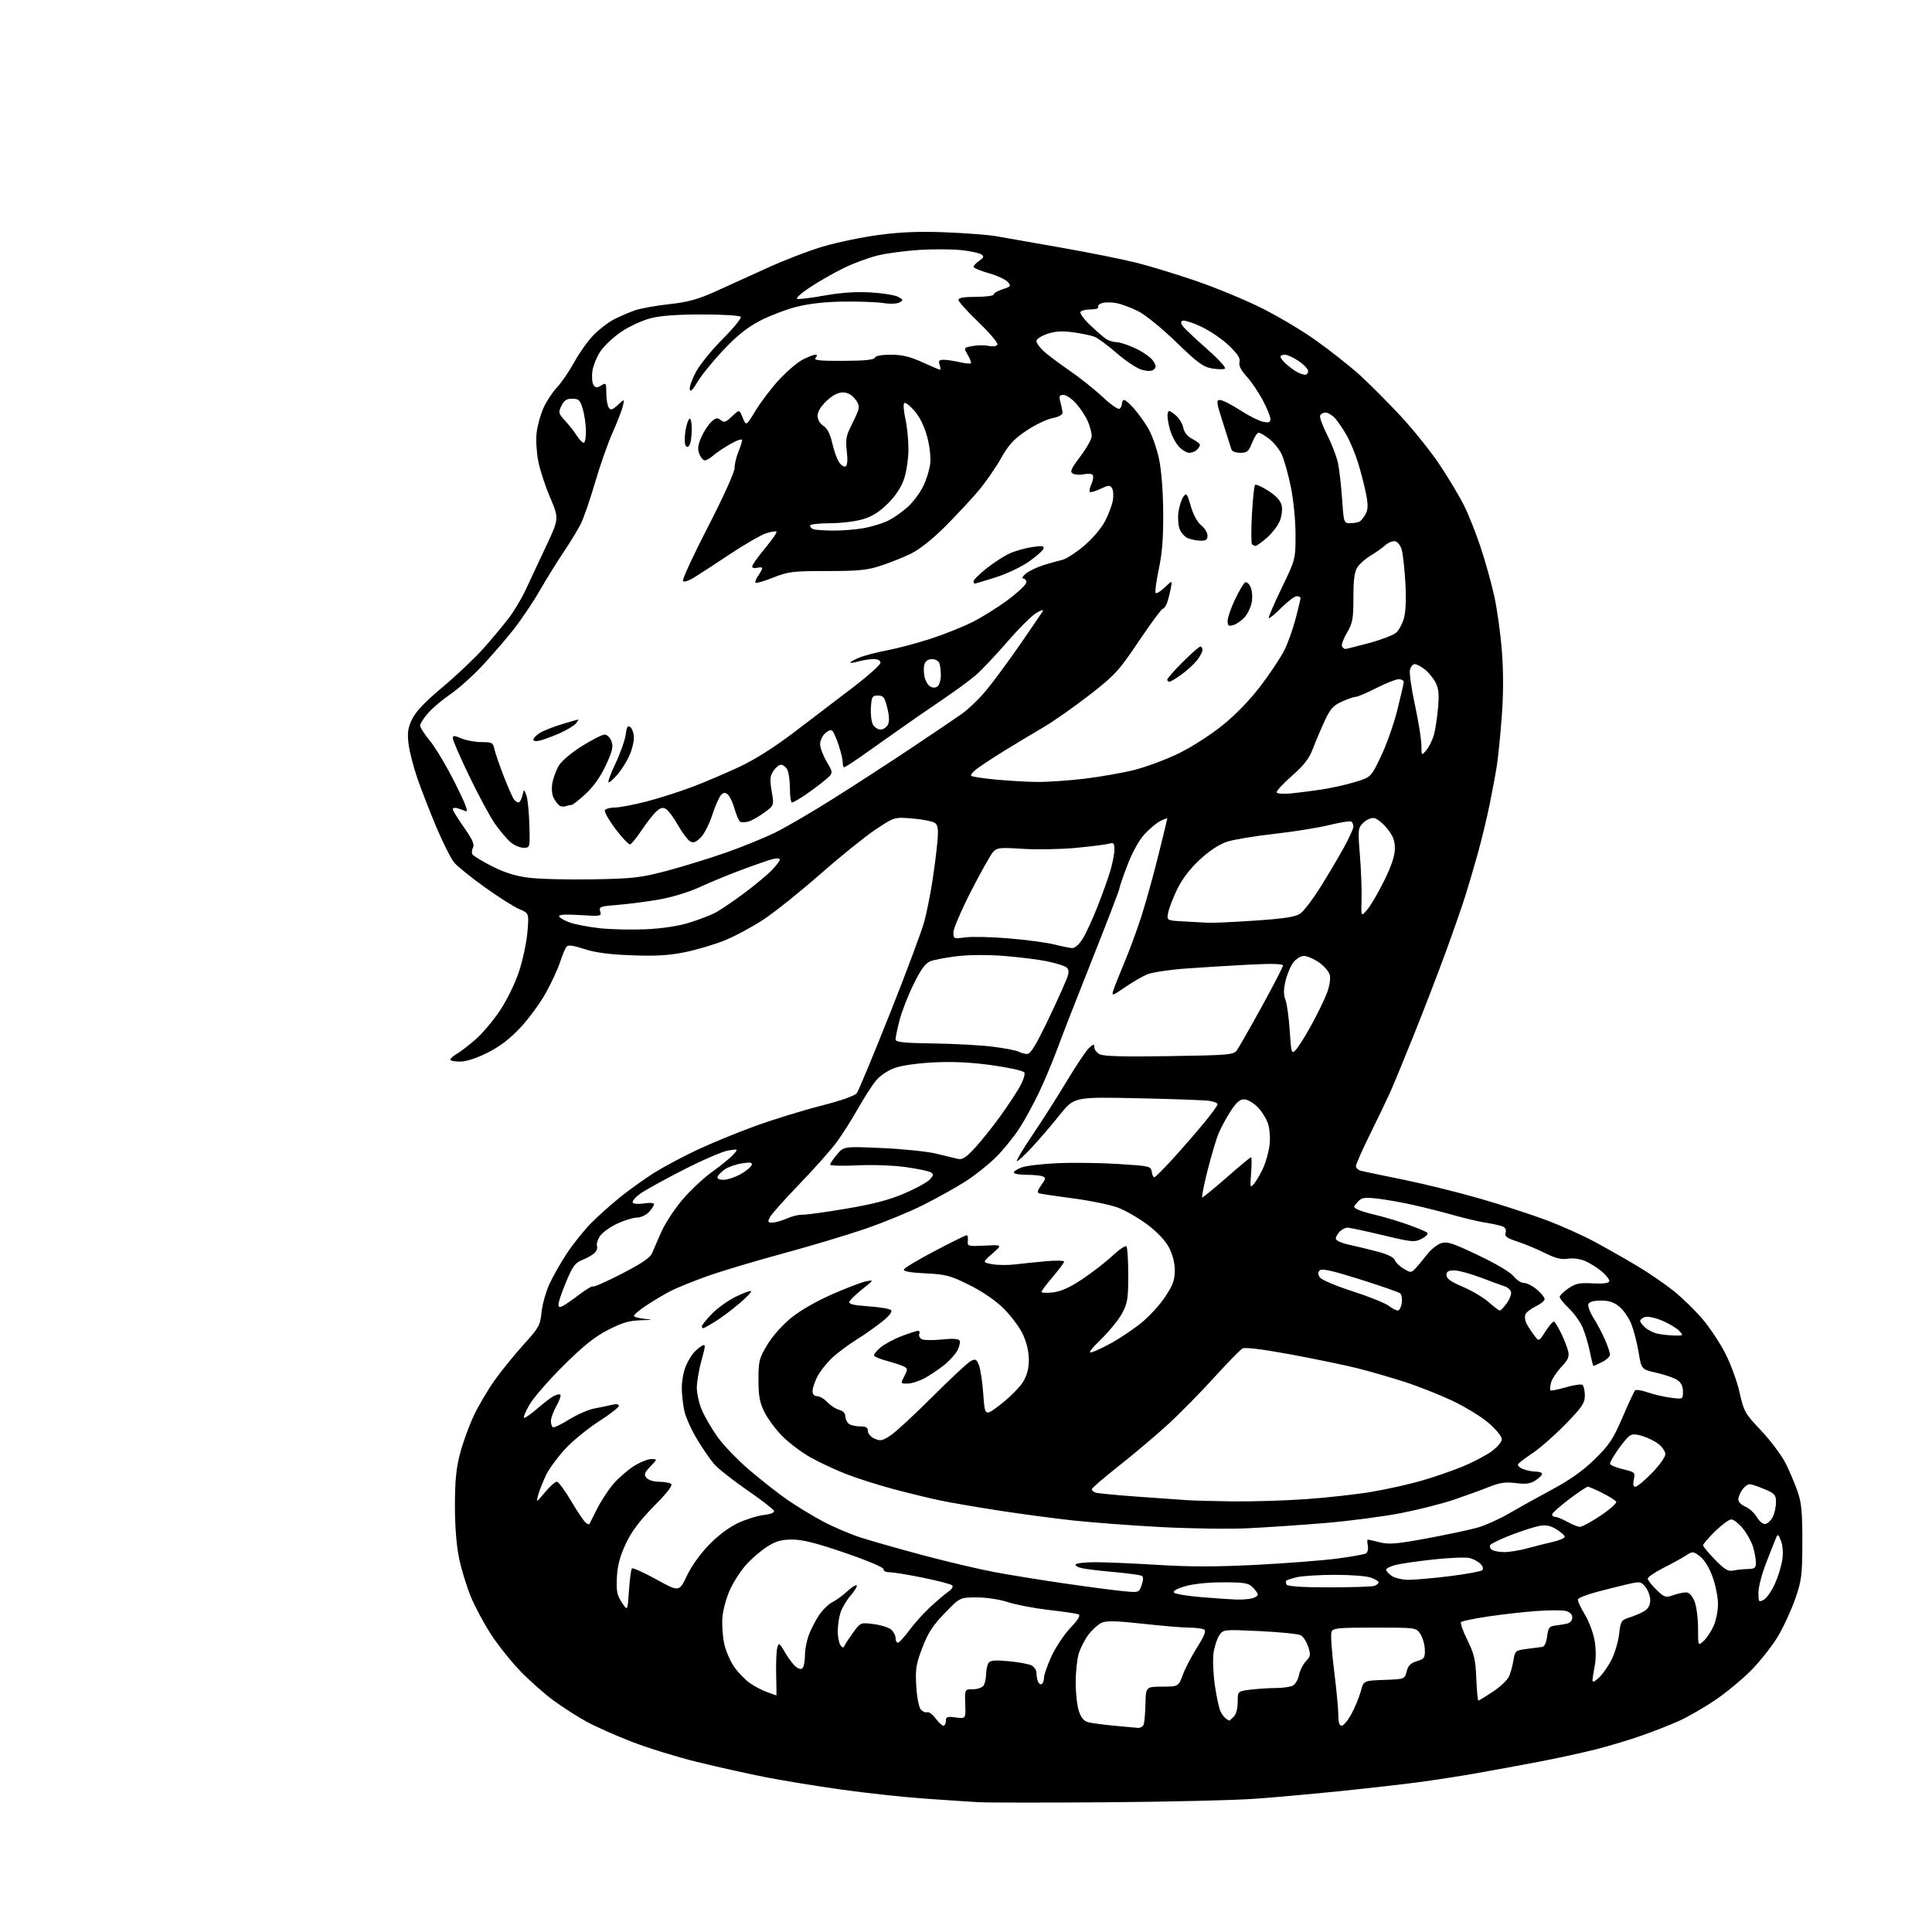 <?xml version="1.0" encoding="UTF-8" standalone="no"?>
<svg 
  version="1.1" 
  xmlns="http://www.w3.org/2000/svg" 
  xmlns:xlink="http://www.w3.org/1999/xlink" 
  xmlns:svg="http://www.w3.org/2000/svg"
  xmlns:rdf="http://www.w3.org/1999/02/22-rdf-syntax-ns#"
  xmlns:cc="http://creativecommons.org/ns#"
  xmlns:dc="http://purl.org/dc/elements/1.1/"
  viewBox="0 0 768 768"
  width="768"
  height="768"
>
<style>svg {background-color: white; }</style>"
<path stroke="none" fill="black" fill-rule="evenodd" d="M440.00,716.43C415.52,716.61 392.57,716.60 389.00,716.40C385.43,716.20 375.75,715.56 367.50,714.97C359.25,714.39 344.40,712.78 334.50,711.39C324.60,710.00 310.88,707.76 304.00,706.40C297.12,705.04 285.05,702.35 277.17,700.42C269.28,698.48 257.58,694.87 251.17,692.39C244.75,689.92 236.57,686.27 233.00,684.30C229.43,682.33 223.57,678.57 220.00,675.95C216.43,673.32 210.52,668.10 206.88,664.33C203.24,660.56 198.01,654.01 195.24,649.78C192.48,645.54 188.86,638.80 187.19,634.79C185.53,630.78 183.42,623.90 182.50,619.50C181.44,614.40 180.84,606.79 180.84,598.50C180.84,588.67 181.34,583.62 182.87,577.80C183.98,573.57 186.43,566.82 188.32,562.80C190.20,558.79 194.00,552.35 196.76,548.50C199.52,544.65 204.69,538.30 208.24,534.39C214.20,527.81 214.74,526.85 215.27,521.64C215.59,518.53 217.01,513.47 218.42,510.39C219.83,507.31 222.99,501.77 225.45,498.07C227.91,494.38 232.21,489.02 235.02,486.17C237.83,483.32 243.13,478.59 246.81,475.66C250.49,472.73 256.48,468.45 260.12,466.16C263.77,463.86 271.42,459.78 277.12,457.10C282.83,454.41 293.27,450.13 300.31,447.58C307.36,445.03 319.03,441.43 326.24,439.59C334.46,437.48 339.83,435.59 340.62,434.51C341.31,433.56 347.27,419.22 353.86,402.64C360.45,386.06 366.59,369.59 367.51,366.03C368.42,362.48 369.78,355.73 370.52,351.03C371.27,346.34 372.18,339.33 372.55,335.46C373.08,329.90 372.91,328.17 371.76,327.21C370.95,326.55 366.97,325.72 362.90,325.38C355.50,324.76 355.50,324.76 347.89,329.86C343.70,332.67 333.80,340.66 325.89,347.62C317.97,354.58 307.85,362.68 303.38,365.62C298.91,368.55 291.94,372.28 287.88,373.90C283.82,375.52 276.73,377.61 272.13,378.54C265.87,379.80 260.58,380.11 251.13,379.75C242.23,379.42 236.66,378.68 232.28,377.25C227.72,375.77 225.82,375.53 225.16,376.36C224.67,376.99 223.52,379.75 222.62,382.50C221.72,385.25 219.17,390.76 216.95,394.75C214.74,398.74 210.21,404.91 206.87,408.48C202.64,413.00 198.69,416.02 193.77,418.48C189.36,420.69 185.29,422.00 182.87,422.00C180.74,422.00 179.00,421.65 179.00,421.22C179.00,420.78 180.25,419.70 181.77,418.80C183.29,417.90 186.65,415.30 189.23,413.03C191.81,410.76 196.10,405.65 198.76,401.67C201.51,397.55 204.75,390.92 206.31,386.22C207.80,381.69 209.31,374.62 209.66,370.50C210.29,363.02 210.29,363.02 206.52,361.44C204.44,360.58 198.28,356.68 192.83,352.78C187.39,348.89 181.87,344.45 180.59,342.92C179.30,341.39 176.13,335.12 173.54,328.99C170.95,322.86 167.53,314.07 165.93,309.46C164.33,304.85 162.74,298.62 162.39,295.62C161.87,291.22 162.15,289.32 163.84,285.83C165.30,282.83 169.02,278.93 175.94,273.14C181.45,268.54 188.80,261.57 192.29,257.64C195.77,253.71 200.30,248.27 202.36,245.54C204.41,242.82 207.37,237.87 208.92,234.54C210.47,231.22 214.11,223.47 216.99,217.32C222.24,206.15 222.24,206.15 218.70,197.82C216.75,193.25 214.60,186.67 213.94,183.22C213.27,179.77 212.99,174.71 213.32,171.97C213.64,169.24 214.85,164.86 216.00,162.25C217.16,159.64 219.58,155.93 221.40,154.00C223.21,152.07 226.32,147.54 228.30,143.92C230.29,140.29 233.71,135.48 235.92,133.21C238.12,130.94 241.80,128.12 244.11,126.94C246.42,125.77 250.11,124.17 252.32,123.39C254.53,122.61 260.64,121.50 265.92,120.92C273.54,120.09 277.34,119.04 284.50,115.82C289.45,113.60 298.77,109.36 305.22,106.41C311.66,103.45 321.53,99.67 327.14,98.01C332.75,96.34 342.77,94.26 349.42,93.38C358.16,92.22 365.51,91.93 376.00,92.35C383.98,92.67 392.98,93.36 396.00,93.90C399.02,94.43 410.67,96.48 421.88,98.45C433.09,100.42 446.59,103.13 451.88,104.47C457.17,105.81 467.57,108.98 475.00,111.52C482.43,114.05 493.90,118.75 500.50,121.96C507.10,125.16 517.23,131.14 523.00,135.25C528.77,139.35 536.65,145.57 540.50,149.06C544.35,152.55 551.70,159.92 556.84,165.45C561.98,170.98 569.01,179.78 572.46,185.00C575.92,190.22 580.17,197.35 581.92,200.83C583.68,204.31 586.64,211.73 588.50,217.33C590.37,222.92 592.84,231.73 593.98,236.89C595.13,242.06 596.50,251.95 597.03,258.87C597.66,267.16 597.64,276.08 596.97,284.98C596.41,292.42 595.51,301.28 594.97,304.67C594.43,308.07 593.11,315.11 592.04,320.33C590.96,325.54 588.91,334.01 587.48,339.15C586.05,344.29 583.82,351.88 582.53,356.00C581.23,360.12 577.71,370.25 574.69,378.50C571.67,386.75 566.04,401.38 562.18,411.00C558.32,420.62 554.05,430.98 552.70,434.00C551.35,437.02 547.71,444.61 544.62,450.85C541.53,457.09 539.00,462.82 539.00,463.58C539.00,464.34 540.01,465.20 541.25,465.48C542.49,465.77 550.20,467.38 558.39,469.05C566.58,470.73 580.17,474.10 588.61,476.55C597.04,478.99 608.76,482.80 614.65,485.01C620.54,487.22 629.21,491.11 633.93,493.65C638.64,496.20 646.24,500.51 650.82,503.25C655.40,505.98 661.89,510.43 665.26,513.13C668.63,515.83 673.78,520.85 676.71,524.27C679.64,527.70 683.80,533.97 685.94,538.21C688.09,542.46 690.62,549.43 691.56,553.71C693.19,561.10 693.63,561.87 700.11,568.72C703.87,572.70 708.24,578.55 709.83,581.72C711.42,584.90 713.57,589.98 714.61,593.00C716.13,597.43 716.49,601.32 716.46,613.00C716.43,626.20 716.18,628.22 713.65,635.50C712.13,639.90 709.06,646.60 706.82,650.38C704.58,654.17 699.77,660.28 696.13,663.96C692.48,667.65 685.95,673.05 681.60,675.96C677.26,678.87 670.96,682.50 667.60,684.02C664.25,685.54 657.51,688.18 652.64,689.90C647.77,691.62 639.45,694.11 634.14,695.45C628.84,696.79 618.65,699.00 611.50,700.37C604.35,701.73 593.33,703.76 587.00,704.88C580.67,706.00 570.33,707.60 564.00,708.44C557.67,709.29 543.73,710.87 533.00,711.97C522.27,713.07 506.98,714.45 499.00,715.03C491.02,715.62 464.48,716.25 440.00,716.43zM452.28,686.86C453.26,686.94 454.31,686.35 454.62,685.55C454.92,684.75 455.25,681.04 455.34,677.30C455.50,670.50 455.50,670.50 461.98,670.47C468.46,670.44 468.46,670.44 470.22,665.69C471.19,663.08 473.76,658.16 475.93,654.75C478.72,650.36 479.53,648.32 478.69,647.79C478.03,647.37 475.41,647.02 472.85,647.02C470.29,647.01 461.98,646.31 454.38,645.47C444.16,644.34 439.91,644.22 438.03,645.02C436.64,645.62 434.26,647.73 432.74,649.72C431.23,651.71 429.45,655.18 428.79,657.42C428.13,659.66 427.59,664.88 427.60,669.00C427.61,673.12 428.18,678.19 428.88,680.25C429.77,682.87 430.91,684.19 432.65,684.63C434.02,684.97 438.59,685.58 442.82,685.99C447.04,686.39 451.30,686.78 452.28,686.86zM375.03,686.00C375.56,686.00 376.00,685.14 376.00,684.10C376.00,682.45 376.55,682.26 379.95,682.72C383.91,683.25 383.91,683.25 383.70,677.38C383.50,671.50 383.50,671.50 386.78,671.50C388.60,671.50 390.48,670.83 391.01,670.00C391.54,669.17 391.98,667.15 392.00,665.50C392.02,663.85 392.43,661.87 392.92,661.10C393.61,660.00 395.37,659.84 401.00,660.36C404.95,660.73 409.05,661.49 410.10,662.05C411.14,662.61 412.00,663.92 412.00,664.95C412.00,665.99 412.27,667.55 412.60,668.41C412.94,669.28 413.61,669.74 414.10,669.44C414.60,669.13 415.00,668.00 415.00,666.92C415.00,665.84 416.31,662.06 417.92,658.53C419.52,654.99 422.91,649.88 425.44,647.16C428.81,643.57 429.67,642.09 428.63,641.69C427.84,641.39 422.54,640.61 416.85,639.97C411.16,639.32 403.91,637.94 400.75,636.90C397.40,635.79 392.19,635.00 388.29,635.00C381.59,635.00 381.59,635.00 375.54,641.25C370.81,646.14 368.88,649.13 366.64,655.00C364.15,661.52 363.84,663.50 364.22,670.19C364.47,674.49 365.25,678.60 365.99,679.49C366.72,680.37 367.87,680.88 368.53,680.63C369.20,680.37 370.71,681.48 371.90,683.08C373.09,684.69 374.50,686.00 375.03,686.00zM533.34,686.00C534.08,686.00 535.84,683.86 537.25,681.25C538.66,678.64 540.32,674.61 540.94,672.29C542.06,668.08 542.06,668.08 550.22,667.79C558.38,667.50 558.38,667.50 559.18,664.40C559.78,662.06 560.78,661.06 563.24,660.34C566.18,659.48 566.49,659.03 566.39,655.73C566.33,653.72 565.53,650.93 564.62,649.54C562.95,647.00 562.95,647.00 546.45,647.00C531.76,647.00 529.86,647.19 529.28,648.72C528.91,649.67 529.38,656.53 530.31,663.97C531.25,671.41 532.01,679.41 532.01,681.75C532.00,684.64 532.43,686.00 533.34,686.00zM488.68,683.98C488.78,683.99 489.56,683.29 490.43,682.43C491.37,681.49 492.00,679.13 492.00,676.57C492.00,672.28 492.00,672.28 497.25,671.65C500.14,671.30 504.67,671.01 507.32,671.01C509.96,671.00 512.94,670.57 513.93,670.04C514.92,669.51 516.03,667.61 516.38,665.83C516.74,664.05 517.97,661.60 519.12,660.37C520.98,658.40 521.08,657.76 520.02,654.57C519.37,652.60 518.04,650.56 517.06,650.03C516.08,649.51 508.75,648.77 500.76,648.39C486.24,647.71 486.24,647.71 484.62,650.17C483.74,651.52 482.73,654.71 482.38,657.24C482.03,659.78 482.29,665.59 482.96,670.16C483.63,674.73 484.65,679.37 485.24,680.48C485.82,681.59 486.79,682.83 487.40,683.23C488.00,683.64 488.58,683.98 488.68,683.98zM587.68,676.00C587.94,676.00 590.52,674.43 593.41,672.51C596.30,670.60 599.19,667.88 599.83,666.48C600.46,665.08 601.27,662.17 601.61,660.01C602.22,656.22 602.40,656.07 606.87,655.48C609.42,655.15 612.17,654.78 613.00,654.68C613.95,654.55 614.68,653.02 615.00,650.49C615.42,647.14 615.90,646.46 618.00,646.22C619.38,646.07 621.51,645.72 622.75,645.45C624.15,645.15 625.00,644.22 625.00,643.00C625.00,641.72 624.09,640.81 622.39,640.38C620.96,640.02 615.67,640.04 610.64,640.41C605.61,640.79 597.01,641.76 591.51,642.58C586.02,643.40 581.20,644.40 580.81,644.79C580.42,645.18 581.54,648.41 583.30,651.96C586.02,657.45 586.55,659.74 586.85,667.21C587.04,672.04 587.42,676.00 587.68,676.00zM308.62,673.96C308.69,673.98 308.65,670.29 308.54,665.75C308.42,661.21 308.62,656.41 308.97,655.07C309.57,652.78 309.76,652.91 312.33,657.31C313.83,659.87 315.90,662.41 316.93,662.96C318.35,663.72 318.94,663.59 319.40,662.40C319.73,661.54 320.00,659.35 320.00,657.54C320.00,655.73 320.64,652.44 321.42,650.22C322.20,648.01 324.02,644.42 325.45,642.25C326.89,640.08 329.29,637.69 330.78,636.95C332.28,636.21 334.96,634.26 336.74,632.62C338.51,630.98 340.23,629.90 340.55,630.21C340.86,630.53 339.82,632.30 338.22,634.14C336.62,635.99 334.80,639.03 334.16,640.90C333.52,642.77 333.01,646.14 333.02,648.40C333.02,650.65 333.51,653.17 334.09,654.00C334.84,655.06 335.29,655.15 335.64,654.31C335.90,653.66 337.46,651.29 339.09,649.03C342.06,644.94 342.06,644.94 347.28,645.60C350.15,645.96 353.29,646.95 354.25,647.78C355.21,648.62 356.00,650.14 356.00,651.15C356.00,652.17 356.41,653.00 356.91,653.00C357.42,653.00 359.42,650.83 361.37,648.18C363.31,645.53 367.06,641.35 369.70,638.90C372.34,636.44 375.61,633.66 376.96,632.72C378.45,631.69 379.04,630.69 378.46,630.17C377.93,629.71 372.73,628.35 366.90,627.16C361.07,625.97 355.11,625.00 353.65,625.00C352.14,625.00 351.11,624.49 351.25,623.82C351.40,623.13 345.18,620.48 336.00,617.32C324.55,613.39 319.05,612.00 314.95,612.00C310.56,612.00 308.46,612.60 304.95,614.83C302.50,616.39 298.76,619.60 296.64,621.96C294.51,624.33 291.61,628.79 290.20,631.88C288.78,634.97 287.42,639.91 287.18,642.87C286.93,645.82 287.27,650.62 287.92,653.54C288.58,656.46 290.40,660.63 291.97,662.79C293.54,664.96 296.27,667.77 298.05,669.03C299.82,670.30 302.90,671.91 304.89,672.62C306.87,673.33 308.55,673.93 308.62,673.96zM635.60,666.92C637.03,665.59 639.27,662.39 640.58,659.82C641.89,657.24 643.26,652.64 643.62,649.60C644.24,644.32 644.43,644.01 647.88,642.92C649.87,642.29 652.51,641.14 653.75,640.37C655.23,639.44 656.00,637.98 656.00,636.09C656.00,634.51 655.15,632.17 654.11,630.88C652.29,628.64 651.99,628.59 646.86,629.78C643.91,630.46 638.37,631.85 634.54,632.88C630.72,633.90 627.44,635.19 627.25,635.74C627.07,636.29 628.26,638.94 629.90,641.62C631.54,644.30 633.32,648.98 633.86,652.00C634.44,655.30 634.48,659.30 633.96,662.00C633.48,664.48 633.07,667.14 633.04,667.92C633.01,668.88 633.85,668.56 635.60,666.92zM677.14,652.40C678.32,651.36 680.11,648.70 681.12,646.50C682.15,644.25 682.94,640.31 682.92,637.50C682.90,634.75 681.90,629.84 680.69,626.59C679.36,623.00 677.41,619.88 675.72,618.63C673.05,616.64 672.85,616.63 670.22,618.32C668.73,619.29 664.69,621.51 661.25,623.25C657.81,625.00 655.00,626.92 655.00,627.52C655.00,628.12 656.54,630.10 658.43,631.93C661.60,635.01 662.08,635.17 665.07,634.12C666.85,633.51 669.15,633.00 670.20,633.00C671.43,633.00 672.62,634.23 673.55,636.47C674.36,638.40 675.00,643.11 675.00,647.12C675.00,654.31 675.00,654.31 677.14,652.40zM250.02,632.30C250.32,627.79 250.85,623.81 251.20,623.47C251.55,623.12 255.91,625.09 260.90,627.84C269.97,632.84 269.97,632.84 273.06,626.37C274.91,622.50 278.50,617.49 281.99,613.93C285.61,610.23 289.99,606.98 293.55,605.35C296.71,603.90 301.26,602.50 303.68,602.23C306.29,601.93 307.93,601.28 307.72,600.62C307.52,600.00 302.67,596.26 296.93,592.30C291.19,588.35 285.25,583.62 283.72,581.80C282.18,579.99 279.17,575.58 277.02,572.00C274.86,568.42 272.64,563.48 272.07,561.00C271.51,558.52 271.04,554.35 271.02,551.72C271.01,549.09 271.69,545.28 272.54,543.25C273.38,541.23 274.84,538.73 275.78,537.69C276.71,536.66 278.20,535.43 279.09,534.95C280.54,534.18 280.51,534.80 278.85,540.77C277.83,544.45 277.00,549.34 277.00,551.65C277.00,553.95 277.90,557.94 279.01,560.52C280.11,563.10 282.88,567.86 285.15,571.10C287.42,574.34 293.16,580.31 297.90,584.36C302.64,588.41 309.44,593.74 313.01,596.21C316.58,598.67 322.88,602.50 327.00,604.72C331.12,606.94 338.10,609.91 342.50,611.31C346.90,612.71 358.15,615.89 367.50,618.39C376.85,620.88 389.45,623.84 395.50,624.97C401.55,626.10 413.93,628.10 423.00,629.42C432.07,630.74 442.48,632.11 446.13,632.47C452.76,633.13 452.76,633.13 453.82,630.09C454.52,628.08 454.54,626.83 453.88,626.43C453.33,626.09 448.52,625.42 443.19,624.95C437.86,624.48 432.04,623.79 430.27,623.42C428.49,623.06 427.28,622.36 427.58,621.88C427.87,621.40 431.45,621.00 435.53,621.00C439.60,621.00 450.84,621.49 460.50,622.08C473.33,622.88 483.92,622.86 499.71,622.03C511.61,621.41 525.96,620.30 531.60,619.55C537.24,618.81 542.38,617.88 543.02,617.49C543.66,617.09 543.98,615.69 543.73,614.38C543.48,613.07 543.47,612.00 543.70,612.00C543.93,612.00 546.07,612.49 548.46,613.09C552.11,614.01 555.14,613.76 567.16,611.54C575.05,610.07 584.04,608.17 587.15,607.31C590.25,606.45 595.97,603.89 599.85,601.62C603.74,599.36 611.50,595.04 617.10,592.04C624.16,588.25 629.32,584.58 633.96,580.04C639.70,574.42 641.25,572.09 644.94,563.50C647.31,558.00 649.56,553.15 649.94,552.73C650.33,552.31 652.54,552.63 654.86,553.45C657.19,554.27 661.32,555.24 664.05,555.60C669.00,556.26 669.00,556.26 669.00,553.15C669.00,551.02 668.28,549.58 666.71,548.55C665.46,547.72 661.74,546.44 658.46,545.70C652.50,544.35 652.50,544.35 651.40,537.71C650.79,534.05 649.52,529.04 648.58,526.56C647.63,524.08 645.50,520.92 643.85,519.53C641.62,517.65 639.70,517.00 636.39,517.00C633.49,517.00 631.75,517.49 631.40,518.41C631.10,519.18 632.05,521.71 633.51,524.02C634.97,526.33 637.03,530.24 638.08,532.70C639.14,535.15 640.00,537.77 640.00,538.51C640.00,539.25 638.58,540.56 636.85,541.43C635.11,542.29 633.57,543.00 633.42,543.00C633.27,543.00 632.62,540.41 631.98,537.25C631.33,534.09 630.01,529.70 629.03,527.50C628.05,525.30 625.62,521.95 623.63,520.05C621.63,518.16 620.00,516.13 620.01,515.55C620.01,514.97 621.56,513.44 623.46,512.16C626.35,510.18 627.89,509.87 633.12,510.16C637.12,510.38 639.47,510.10 639.71,509.37C639.91,508.75 638.60,507.00 636.79,505.47C634.98,503.95 631.95,502.05 630.05,501.25C628.05,500.41 625.16,500.04 623.18,500.36C620.65,500.77 618.31,500.18 614.13,498.10C611.04,496.55 606.12,494.50 603.21,493.55C598.94,492.15 598.03,491.47 598.49,490.03C598.86,488.87 598.42,487.98 597.28,487.52C596.30,487.13 593.25,486.45 590.50,486.02C587.75,485.58 582.12,484.26 578.00,483.09C573.88,481.91 566.67,480.09 562.00,479.04C557.33,477.98 550.80,476.83 547.50,476.46C542.25,475.88 541.26,476.05 539.66,477.82C537.89,479.78 537.89,479.87 539.67,480.79C540.68,481.31 543.98,482.31 547.00,483.00C550.02,483.70 555.65,485.38 559.50,486.74C563.35,488.10 566.89,489.58 567.36,490.02C567.84,490.47 566.86,491.54 565.18,492.41C562.32,493.89 561.39,493.80 549.62,490.99C542.74,489.35 536.44,488.00 535.63,488.00C534.81,488.00 533.44,488.71 532.57,489.57C531.71,490.44 531.00,491.71 531.00,492.41C531.00,493.15 533.42,494.20 536.75,494.91C539.91,495.59 545.07,496.85 548.22,497.70C551.69,498.64 554.15,499.90 554.47,500.91C554.76,501.82 556.33,503.36 557.96,504.32C560.81,506.00 561.00,506.00 562.71,504.18C563.70,503.13 565.72,500.69 567.20,498.76C568.69,496.82 571.18,494.79 572.73,494.24C575.19,493.39 577.15,494.01 587.58,498.96C594.63,502.31 600.46,505.77 601.69,507.33C602.84,508.80 604.70,510.00 605.82,510.00C606.93,510.00 609.23,511.17 610.92,512.59C612.62,514.01 614.00,515.73 614.00,516.40C614.00,517.08 612.41,518.39 610.47,519.31C608.53,520.24 606.67,521.70 606.34,522.57C606.01,523.43 606.26,525.12 606.91,526.32C607.56,527.52 608.92,529.59 609.93,530.92C611.76,533.34 611.76,533.34 614.42,529.13C615.88,526.82 617.41,525.13 617.82,525.39C618.23,525.65 619.52,527.80 620.67,530.18C621.82,532.55 623.04,535.71 623.38,537.18C623.88,539.32 623.32,540.58 620.60,543.46C618.73,545.45 616.91,548.23 616.55,549.65C616.19,551.07 616.10,552.43 616.34,552.68C616.59,552.92 619.30,552.39 622.38,551.49C625.46,550.60 628.43,550.15 628.99,550.49C629.54,550.84 630.00,552.72 630.00,554.67C630.00,557.76 628.97,559.29 622.28,566.17C618.03,570.53 612.20,575.66 609.32,577.57C606.44,579.49 603.82,581.49 603.48,582.03C603.15,582.56 604.06,583.45 605.50,584.00C606.95,584.55 609.23,585.00 610.57,585.00C611.90,585.00 613.00,585.40 613.00,585.88C613.00,586.37 611.82,587.54 610.38,588.49C608.35,589.82 606.60,590.06 602.55,589.55C598.44,589.04 596.18,589.36 591.92,591.07C588.94,592.26 582.70,594.53 578.06,596.12C573.42,597.70 563.89,600.12 556.89,601.49C549.88,602.85 536.36,604.62 526.83,605.42C517.30,606.21 503.43,607.16 496.00,607.51C488.57,607.86 473.05,607.65 461.50,607.03C449.95,606.42 434.20,605.23 426.50,604.40C418.80,603.56 405.39,601.77 396.70,600.42C388.01,599.06 377.66,597.28 373.70,596.45C369.74,595.62 361.43,593.60 355.23,591.96C349.03,590.31 340.48,587.59 336.23,585.91C331.98,584.23 325.69,581.29 322.25,579.38C318.81,577.46 313.80,573.71 311.13,571.03C308.45,568.35 305.19,563.99 303.88,561.33C301.97,557.46 301.50,554.91 301.50,548.46C301.50,541.05 301.77,539.96 305.00,534.58C307.03,531.19 311.01,526.70 314.47,523.88C318.05,520.97 324.64,517.18 330.87,514.46C336.60,511.95 342.68,509.63 344.39,509.31C347.43,508.75 347.40,508.81 342.83,512.44C340.26,514.48 337.94,516.72 337.66,517.43C337.29,518.40 339.21,518.87 345.20,519.28C349.61,519.58 353.66,520.26 354.19,520.79C354.80,521.40 353.58,523.01 350.82,525.25C348.45,527.18 343.80,530.45 340.50,532.51C337.20,534.57 332.77,537.89 330.67,539.88C328.56,541.87 325.97,545.17 324.92,547.21C323.86,549.25 323.00,551.84 323.00,552.96C323.00,554.27 323.65,555.00 324.83,555.00C325.83,555.00 327.67,556.09 328.92,557.42C330.17,558.74 332.27,560.10 333.59,560.43C335.01,560.79 336.00,561.77 336.00,562.82C336.00,563.80 336.54,565.14 337.20,565.80C337.86,566.46 339.89,567.00 341.70,567.00C344.24,567.00 345.00,567.43 345.00,568.84C345.00,569.86 346.18,571.22 347.64,571.88C349.93,572.93 350.76,572.76 354.01,570.61C356.07,569.25 363.57,562.32 370.68,555.21C377.79,548.10 384.60,541.75 385.81,541.10C387.78,540.05 388.14,540.22 389.14,542.71C389.75,544.24 390.54,549.46 390.88,554.31C391.50,563.12 391.50,563.12 397.93,558.14C401.46,555.40 405.40,551.44 406.67,549.33C408.28,546.67 408.99,543.97 408.99,540.50C408.98,537.35 408.11,533.62 406.62,530.44C405.32,527.65 401.88,523.02 398.96,520.15C395.63,516.88 390.52,513.37 385.26,510.77C377.72,507.03 375.97,506.57 367.89,506.18C361.96,505.90 359.04,505.38 359.28,504.65C359.49,504.04 365.02,500.73 371.58,497.29C378.13,493.85 383.83,491.03 384.24,491.02C384.64,491.01 384.87,492.01 384.74,493.25C384.51,495.42 384.75,495.49 391.50,495.15C398.50,494.79 398.50,494.79 394.50,498.30C390.50,501.80 390.50,501.80 394.31,502.52C396.40,502.92 400.45,502.97 403.31,502.64C406.16,502.30 411.76,501.73 415.75,501.37C419.74,501.01 423.00,501.07 423.00,501.50C423.00,501.93 420.97,504.65 418.50,507.55C416.02,510.45 414.00,513.14 414.00,513.54C414.00,513.94 416.04,514.03 418.54,513.75C421.74,513.39 425.21,511.83 430.22,508.49C434.14,505.88 439.53,501.71 442.19,499.22C444.85,496.73 447.36,495.03 447.77,495.43C448.17,495.84 448.50,500.97 448.50,506.83C448.50,516.17 448.20,518.06 446.10,522.00C444.79,524.47 441.01,529.13 437.71,532.36C433.31,536.67 432.36,538.03 434.11,537.51C435.42,537.12 438.98,535.43 442.00,533.76C445.02,532.09 450.10,528.68 453.28,526.19C456.46,523.69 460.85,518.98 463.03,515.71C466.26,510.88 467.00,508.89 467.00,505.04C467.00,502.04 466.16,498.71 464.69,495.91C463.23,493.13 460.04,489.75 456.08,486.78C452.62,484.19 447.36,481.16 444.38,480.04C441.41,478.93 433.46,477.29 426.74,476.40C420.01,475.52 413.91,474.61 413.18,474.40C412.18,474.10 412.37,473.29 413.92,471.11C415.73,468.57 415.79,468.13 414.41,467.60C413.55,467.27 410.62,467.00 407.92,467.00C405.21,467.00 403.00,466.59 403.00,466.10C403.00,465.60 404.46,464.67 406.25,464.03C408.04,463.39 414.45,462.65 420.50,462.38C426.55,462.11 437.35,462.25 444.50,462.70C456.94,463.47 457.51,463.60 457.82,465.75C458.00,466.99 458.45,468.00 458.84,468.00C459.23,468.00 462.68,464.54 466.52,460.31C470.36,456.08 475.86,449.74 478.75,446.22C481.64,442.71 484.00,439.44 484.00,438.96C484.00,438.48 482.54,437.87 480.75,437.60C478.96,437.33 466.13,436.86 452.24,436.57C426.98,436.03 426.98,436.03 421.24,443.22C418.08,447.17 413.07,453.02 410.09,456.21C407.12,459.40 404.47,461.80 404.21,461.54C403.94,461.28 406.86,456.44 410.68,450.78C414.51,445.13 420.61,435.53 424.25,429.46C427.89,423.39 431.80,417.59 432.93,416.56C434.74,414.93 435.00,414.90 435.00,416.31C435.00,417.20 435.97,418.45 437.15,419.08C438.68,419.90 446.76,420.12 464.80,419.83C488.73,419.45 490.37,419.31 491.70,417.46C492.48,416.38 496.92,408.60 501.56,400.17C506.20,391.73 510.00,384.37 510.00,383.80C510.00,383.12 505.59,383.00 496.75,383.45C489.46,383.83 478.10,384.52 471.50,385.00C464.90,385.47 457.92,386.53 455.99,387.34C454.05,388.16 450.07,390.48 447.14,392.50C442.19,395.90 441.86,396.00 442.52,393.83C442.91,392.55 444.93,387.45 447.01,382.50C449.09,377.55 452.16,369.18 453.84,363.90C455.52,358.61 458.50,347.89 460.45,340.06C462.40,332.24 464.00,325.64 464.00,325.39C464.00,325.15 462.73,325.61 461.17,326.41C459.62,327.21 456.76,329.63 454.82,331.77C452.76,334.06 449.99,339.09 448.15,343.92C446.42,348.46 445.00,352.61 445.00,353.14C445.00,353.68 440.22,366.13 434.39,380.81C428.55,395.49 422.28,411.55 420.47,416.50C418.65,421.45 415.36,429.32 413.15,434.00C410.94,438.68 407.37,445.22 405.21,448.55C403.06,451.88 398.91,456.99 396.00,459.91C393.08,462.82 387.62,467.18 383.87,469.58C380.11,471.99 372.54,476.22 367.04,478.98C361.55,481.74 351.13,486.02 343.89,488.50C336.65,490.98 321.67,495.46 310.61,498.46C299.55,501.45 286.11,505.50 280.73,507.44C275.36,509.38 269.06,511.94 266.73,513.12C264.41,514.30 260.14,516.82 257.25,518.73C254.36,520.63 252.00,522.57 252.00,523.04C252.00,523.50 253.91,524.06 256.25,524.27C259.86,524.59 259.62,524.68 254.65,524.83C250.07,524.96 247.23,525.81 241.65,528.69C236.32,531.45 231.81,535.07 223.90,542.94C218.07,548.75 212.05,555.66 210.53,558.30C209.00,560.93 207.98,563.32 208.26,563.59C208.54,563.87 210.87,562.28 213.44,560.06C216.00,557.83 219.02,555.52 220.14,554.93C221.26,554.33 222.44,554.10 222.76,554.43C223.09,554.76 222.38,556.77 221.18,558.90C219.98,561.03 219.00,563.70 219.00,564.83C219.00,565.96 219.34,567.09 219.76,567.35C220.18,567.61 223.12,566.22 226.28,564.25C229.45,562.29 233.94,560.32 236.27,559.89C238.60,559.46 241.74,558.81 243.25,558.44C244.97,558.02 246.00,558.17 246.00,558.85C246.00,559.44 242.42,562.23 238.05,565.03C233.67,567.84 227.65,572.77 224.67,575.98C221.70,579.20 218.28,583.85 217.09,586.32C215.89,588.79 214.49,592.31 213.98,594.15C213.04,597.50 213.04,597.50 216.60,593.25C218.56,590.91 220.69,589.00 221.34,589.00C221.98,589.00 224.51,592.40 226.96,596.55C229.41,600.70 232.01,604.59 232.73,605.19C233.46,605.79 234.15,606.11 234.27,605.89C234.40,605.68 235.77,602.96 237.32,599.84C238.88,596.73 241.78,592.28 243.78,589.94C245.79,587.60 249.44,584.41 251.91,582.84C254.37,581.28 257.51,580.00 258.88,580.00C261.37,580.00 261.37,580.00 258.53,582.96C256.16,585.44 255.90,586.18 256.97,587.46C257.68,588.32 259.85,589.01 261.87,589.02C263.87,589.02 266.05,589.38 266.73,589.81C267.58,590.35 265.48,593.12 259.95,598.74C254.18,604.61 251.05,608.79 248.75,613.69C246.43,618.65 245.47,622.27 245.22,627.00C244.95,632.44 245.27,634.07 247.18,637.00C249.47,640.50 249.47,640.50 250.02,632.30zM701.09,635.95C702.25,635.33 704.24,632.50 705.52,629.66C706.81,626.82 708.15,622.48 708.50,620.00C708.89,617.32 708.67,614.28 707.96,612.50C706.88,609.74 706.72,609.66 705.94,611.50C705.47,612.60 703.72,617.02 702.05,621.33C700.37,625.63 699.00,630.93 699.00,633.11C699.00,636.82 699.13,637.00 701.09,635.95zM491.50,635.85C493.70,635.92 496.51,635.70 497.75,635.37C498.99,635.04 500.00,634.37 500.00,633.88C500.00,633.40 499.10,632.10 498.00,631.00C496.27,629.27 494.67,629.00 486.18,629.00C480.16,629.00 474.31,629.61 471.06,630.58C467.63,631.59 466.10,632.50 466.72,633.12C467.25,633.65 472.15,634.46 477.59,634.90C483.04,635.35 489.30,635.78 491.50,635.85zM528.48,631.00C537.47,631.00 545.55,630.73 546.42,630.39C547.29,630.06 548.00,629.43 548.00,628.99C548.00,628.55 546.58,627.70 544.85,627.10C543.12,626.49 536.71,626.01 530.60,626.02C524.50,626.04 517.78,626.45 515.67,626.94C513.56,627.43 511.61,628.06 511.32,628.35C511.03,628.63 511.10,629.35 511.46,629.93C511.88,630.62 517.97,631.00 528.48,631.00zM560.01,628.00C562.52,628.00 569.92,627.34 576.46,626.53C583.00,625.71 588.75,624.65 589.24,624.16C589.76,623.64 589.45,622.59 588.49,621.64C587.60,620.74 585.66,619.70 584.19,619.33C582.72,618.96 576.34,619.22 570.01,619.89C563.68,620.57 556.81,621.56 554.75,622.10C552.69,622.64 551.00,623.48 551.00,623.98C551.00,624.48 552.00,625.59 553.22,626.44C554.45,627.30 557.50,628.00 560.01,628.00zM689.00,624.32C690.38,624.02 692.96,623.75 694.75,623.71C697.52,623.66 698.00,623.29 698.00,621.19C698.00,619.84 697.49,617.02 696.86,614.92C696.23,612.83 694.40,609.51 692.79,607.56C691.17,605.60 689.12,604.00 688.21,604.00C687.31,604.00 684.42,606.12 681.78,608.71C679.15,611.30 677.00,613.81 677.00,614.28C677.00,614.76 679.14,617.33 681.75,620.00C685.60,623.94 686.97,624.76 689.00,624.32zM598.03,616.98C599.97,616.99 604.02,616.33 607.03,615.51C610.04,614.69 614.64,613.53 617.25,612.93C619.86,612.33 622.00,611.41 622.00,610.90C622.00,610.39 620.54,609.06 618.75,607.95C616.36,606.47 614.57,606.10 612.00,606.56C610.08,606.90 605.02,608.52 600.77,610.15C596.52,611.79 592.75,613.60 592.39,614.18C592.03,614.75 592.36,615.62 593.12,616.10C593.88,616.58 596.09,616.98 598.03,616.98zM628.01,606.94C628.84,606.97 632.57,604.96 636.29,602.46C640.02,599.96 642.79,597.47 642.46,596.94C642.13,596.40 639.66,594.85 636.96,593.48C634.27,592.12 631.67,591.00 631.18,591.00C630.70,591.00 627.31,593.27 623.65,596.03C619.99,598.80 617.00,601.50 617.00,602.03C617.00,602.57 617.57,603.00 618.27,603.00C618.96,603.00 621.10,603.87 623.02,604.94C624.93,606.01 627.18,606.91 628.01,606.94zM701.81,605.80C702.71,605.62 704.02,604.36 704.71,602.99C705.40,601.62 705.98,599.02 705.99,597.21C706.00,594.26 705.54,593.73 701.42,591.96C698.90,590.88 696.22,590.00 695.47,590.00C694.73,590.00 693.41,591.00 692.56,592.22C691.70,593.44 691.00,595.19 691.00,596.10C691.00,597.01 692.26,598.28 693.81,598.92C695.35,599.56 697.42,601.44 698.40,603.10C699.45,604.88 700.85,605.98 701.81,605.80zM490.17,596.83C497.69,596.92 510.74,596.52 519.17,595.93C527.60,595.34 539.45,594.02 545.50,592.98C551.55,591.95 560.52,589.93 565.44,588.50C570.36,587.07 577.65,584.54 581.64,582.88C585.64,581.21 590.72,578.53 592.95,576.92C595.25,575.25 597.00,573.16 597.00,572.07C597.00,570.99 594.66,568.16 591.64,565.57C588.69,563.05 582.05,559.02 576.89,556.61C571.72,554.21 563.23,550.87 558.00,549.20C552.77,547.53 544.68,545.19 540.00,544.00C535.33,542.81 523.42,540.33 513.54,538.49C502.11,536.37 494.98,535.48 493.94,536.03C493.05,536.51 487.91,541.76 482.52,547.70C477.13,553.64 468.85,562.05 464.11,566.38C459.38,570.71 450.66,578.07 444.75,582.73C438.84,587.39 434.00,591.56 434.00,592.00C434.00,592.43 434.61,593.02 435.37,593.31C436.12,593.60 443.66,594.33 452.12,594.94C460.58,595.55 469.52,596.18 472.00,596.35C474.48,596.51 482.65,596.73 490.17,596.83zM650.11,591.00C650.81,591.00 653.77,588.53 656.69,585.52C659.61,582.51 662.00,579.17 662.00,578.09C662.00,577.02 660.81,575.21 659.36,574.07C657.92,572.93 655.00,571.48 652.90,570.85C649.85,569.94 648.73,569.98 647.45,571.04C646.56,571.78 644.52,574.29 642.92,576.62C641.31,578.95 640.00,581.30 640.00,581.83C640.00,582.36 642.27,583.35 645.05,584.01C649.93,585.18 650.09,585.33 649.48,588.11C649.04,590.12 649.23,591.00 650.11,591.00zM360.74,550.00C357.97,550.00 357.96,549.98 359.48,547.04C360.89,544.32 360.87,544.01 359.26,543.19C358.29,542.71 355.35,541.73 352.72,541.02C350.10,540.31 347.73,539.38 347.47,538.95C347.21,538.53 348.34,537.05 349.98,535.67C351.62,534.29 355.47,532.22 358.52,531.08C361.58,529.93 364.49,529.00 365.01,529.00C365.52,529.00 365.70,529.62 365.41,530.37C365.12,531.12 365.69,532.05 366.67,532.43C367.65,532.80 371.22,532.81 374.60,532.45C378.60,532.02 380.99,532.17 381.42,532.87C381.78,533.46 381.43,535.19 380.64,536.72C379.85,538.25 377.44,540.92 375.29,542.65C373.13,544.38 369.60,546.74 367.45,547.90C365.29,549.05 362.27,550.00 360.74,550.00zM665.40,530.88C669.19,531.00 669.26,530.94 667.58,529.09C666.63,528.04 663.62,526.22 660.88,525.04C658.11,523.85 655.03,523.17 653.95,523.52C652.88,523.86 652.00,524.56 652.00,525.08C652.00,525.60 652.91,526.80 654.02,527.76C655.13,528.72 657.27,529.78 658.77,530.13C660.27,530.48 663.26,530.82 665.40,530.88zM279.52,528.00C279.23,528.00 279.00,527.64 279.00,527.20C279.00,526.76 280.77,524.56 282.94,522.31C285.10,520.05 289.39,516.98 292.47,515.47C295.55,513.97 298.30,512.96 298.58,513.25C298.86,513.53 296.71,515.78 293.80,518.25C290.88,520.71 286.60,523.92 284.27,525.36C281.94,526.81 279.81,528.00 279.52,528.00zM555.64,520.97C556.26,520.99 556.97,519.64 557.22,517.98C557.46,516.32 557.17,514.58 556.58,514.11C555.99,513.64 548.80,511.14 540.62,508.56C529.82,505.15 525.44,504.16 524.64,504.96C523.86,505.74 523.85,506.54 524.61,507.74C525.20,508.68 530.88,511.11 537.50,513.25C544.01,515.35 550.50,517.94 551.92,519.01C553.34,520.07 555.01,520.95 555.64,520.97zM596.18,520.96C596.56,520.98 597.84,519.63 599.03,517.96C600.21,516.29 600.93,514.26 600.62,513.44C600.30,512.62 599.25,511.70 598.27,511.40C597.30,511.09 593.04,509.52 588.80,507.92C584.57,506.31 579.73,505.00 578.05,505.00C575.73,505.00 575.00,505.45 575.00,506.89C575.00,508.26 576.77,509.53 581.51,511.54C585.10,513.07 589.71,515.80 591.76,517.61C593.82,519.43 595.81,520.94 596.18,520.96zM223.90,519.05C224.94,518.50 227.91,516.42 230.50,514.45C233.08,512.48 235.44,511.11 235.73,511.40C236.03,511.70 241.21,509.40 247.24,506.29C255.22,502.18 258.49,499.93 259.25,498.07C259.83,496.66 261.51,492.80 262.98,489.50C264.46,486.20 268.20,480.51 271.30,476.86C274.40,473.21 279.77,468.20 283.22,465.73C286.67,463.26 290.40,460.22 291.50,458.97C293.50,456.70 293.50,456.70 289.50,457.33C287.30,457.67 279.20,461.17 271.50,465.11C263.80,469.04 256.03,473.36 254.23,474.69C252.43,476.03 251.22,477.55 251.54,478.07C251.86,478.58 253.89,478.72 256.06,478.37C258.30,478.02 260.00,478.15 260.00,478.68C260.00,479.20 259.08,480.61 257.96,481.81C256.84,483.02 254.70,484.00 253.21,484.01C251.72,484.02 248.17,485.10 245.33,486.43C242.48,487.75 239.39,490.00 238.47,491.41C237.54,492.83 237.02,494.62 237.32,495.40C237.62,496.18 237.11,497.46 236.18,498.24C235.26,499.03 233.06,500.24 231.30,500.94C228.65,501.98 227.58,503.46 225.05,509.53C223.37,513.56 222.00,517.58 222.00,518.47C222.00,519.73 222.40,519.86 223.90,519.05zM307.00,486.00C308.13,486.00 310.74,485.27 312.78,484.37C314.83,483.47 317.59,482.80 318.93,482.87C320.27,482.95 328.09,481.87 336.31,480.48C347.20,478.64 353.52,476.98 359.55,474.39C364.11,472.43 368.65,469.94 369.63,468.85C371.12,467.21 371.19,466.73 370.03,466.02C369.26,465.54 364.80,464.61 360.11,463.95C355.28,463.26 346.92,462.96 340.80,463.25C334.86,463.53 330.00,463.40 330.00,462.96C330.00,462.51 331.22,460.70 332.71,458.93C335.42,455.71 335.42,455.71 350.46,456.36C358.73,456.72 368.43,457.71 372.00,458.56C375.57,459.42 379.51,460.37 380.75,460.67C382.52,461.11 383.96,460.19 387.50,456.37C389.97,453.69 394.46,448.09 397.47,443.93C400.48,439.77 404.06,434.36 405.42,431.91C406.79,429.47 407.58,426.94 407.19,426.30C406.79,425.66 401.07,424.38 394.48,423.46C386.31,422.31 379.00,421.95 371.50,422.30C365.05,422.61 358.53,423.52 355.74,424.51C352.92,425.51 349.86,427.56 348.22,429.55C346.69,431.40 343.46,436.42 341.04,440.71C338.61,444.99 334.82,450.98 332.61,454.00C330.39,457.02 323.80,464.45 317.96,470.50C312.12,476.55 306.80,482.51 306.13,483.75C305.07,485.75 305.16,486.00 307.00,486.00zM477.93,476.00C478.27,476.00 482.66,472.40 487.69,468.00C492.72,463.60 497.06,460.00 497.33,460.00C497.59,460.00 497.60,462.81 497.34,466.25C496.89,472.20 496.95,472.40 498.55,470.50C499.47,469.40 501.10,466.59 502.16,464.25C503.22,461.91 504.35,457.81 504.67,455.14C505.00,452.38 504.73,448.70 504.05,446.64C503.38,444.64 501.49,441.65 499.85,440.00C498.20,438.35 495.80,437.00 494.53,437.00C492.85,437.00 491.36,438.33 489.15,441.76C487.47,444.38 485.34,448.32 484.42,450.51C483.50,452.71 481.53,459.34 480.03,465.25C478.54,471.16 477.59,476.00 477.93,476.00zM287.67,468.98C289.23,468.97 292.27,467.96 294.42,466.73C296.58,465.51 298.55,463.89 298.79,463.14C299.14,462.07 298.32,461.93 294.87,462.47C292.47,462.84 289.40,463.93 288.06,464.89C286.72,465.84 285.45,467.16 285.23,467.81C284.98,468.55 285.92,468.99 287.67,468.98zM408.32,418.97C409.69,418.99 411.85,415.42 417.04,404.56C420.83,396.62 424.21,389.01 424.55,387.64C425.01,385.83 424.68,384.90 423.34,384.19C422.33,383.66 418.96,382.70 415.86,382.06C412.75,381.42 405.33,380.51 399.36,380.02C392.75,379.49 385.37,379.52 380.50,380.10C376.10,380.62 371.29,381.53 369.81,382.12C367.83,382.91 366.04,385.37 363.12,391.35C360.92,395.83 358.42,402.26 357.56,405.64C356.70,409.02 356.00,412.41 356.00,413.18C356.00,414.29 359.02,414.61 371.25,414.79C379.64,414.91 390.32,415.51 395.00,416.12C399.68,416.72 404.18,417.61 405.00,418.08C405.82,418.55 407.32,418.95 408.32,418.97zM515.10,417.32C516.09,416.32 518.87,411.90 521.28,407.50C523.70,403.10 526.48,397.38 527.46,394.79C528.50,392.04 528.98,389.04 528.61,387.57C528.26,386.19 526.30,383.92 524.26,382.53C522.21,381.14 519.55,380.00 518.34,380.00C517.13,380.00 515.26,381.13 514.17,382.51C513.08,383.89 511.68,387.18 511.05,389.81C510.21,393.30 510.19,395.38 510.99,397.46C511.59,399.04 512.35,404.56 512.69,409.73C513.29,418.78 513.38,419.07 515.10,417.32zM426.24,376.89C427.23,376.95 428.99,375.40 430.34,373.25C431.64,371.19 434.29,365.45 436.24,360.50C438.19,355.55 440.51,349.06 441.40,346.07C442.28,343.08 443.00,339.32 443.00,337.70C443.00,335.14 442.72,334.85 440.75,335.40C439.51,335.75 433.55,336.49 427.50,337.06C421.45,337.62 412.00,337.78 406.50,337.42C397.35,336.83 396.35,336.94 394.72,338.74C393.75,339.83 389.81,346.84 385.97,354.34C382.14,361.83 379.00,369.15 379.00,370.61C379.00,373.19 379.12,373.24 383.78,372.62C386.41,372.27 394.18,372.45 401.03,373.02C407.89,373.59 415.98,374.67 419.00,375.42C422.02,376.17 425.28,376.83 426.24,376.89zM256.75,369.40C263.08,369.11 269.57,368.14 273.75,366.86C277.46,365.71 282.10,363.96 284.06,362.96C286.02,361.97 291.19,358.49 295.56,355.24C299.93,351.99 304.96,347.82 306.75,345.98C308.54,344.13 310.00,342.21 310.00,341.70C310.00,341.20 308.76,341.09 307.25,341.47C305.74,341.85 300.23,343.75 295.00,345.70C289.77,347.64 282.23,350.75 278.23,352.61C274.06,354.55 267.24,356.65 262.23,357.53C257.43,358.38 250.00,359.35 245.73,359.69C238.54,360.25 238.01,360.45 238.59,362.30C239.20,364.22 238.89,364.27 230.57,363.76C224.68,363.39 222.02,363.56 222.26,364.28C222.45,364.86 224.39,365.96 226.56,366.73C228.73,367.50 234.10,368.51 238.50,368.99C242.90,369.47 251.11,369.65 256.75,369.40zM480.23,366.81C482.28,366.91 490.83,366.52 499.23,365.93C510.94,365.12 515.07,364.46 516.95,363.11C518.30,362.15 521.79,357.57 524.71,352.93C527.62,348.29 531.81,341.26 534.00,337.30C536.20,333.34 538.00,329.42 538.00,328.61C538.00,327.79 537.61,326.87 537.12,326.58C536.64,326.28 532.70,326.91 528.37,327.98C524.04,329.04 514.20,330.62 506.50,331.48C498.80,332.34 490.34,333.75 487.70,334.62C484.66,335.62 480.74,338.20 476.97,341.69C473.13,345.24 469.97,349.36 468.02,353.34C466.37,356.73 464.73,360.94 464.39,362.70C463.77,365.90 463.77,365.90 470.14,366.26C473.64,366.45 478.18,366.70 480.23,366.81zM543.57,361.50C544.96,359.85 547.98,354.68 550.28,350.00C553.13,344.21 554.47,340.17 554.48,337.34C554.50,334.17 553.77,332.28 551.40,329.34C549.69,327.23 547.36,325.36 546.21,325.19C545.06,325.02 543.14,325.86 541.92,327.08C539.81,329.19 539.76,329.71 540.58,339.89C541.05,345.72 541.35,353.65 541.24,357.50C541.04,364.50 541.04,364.50 543.57,361.50zM235.50,349.55C251.77,349.26 254.60,348.93 265.00,346.19C271.32,344.51 281.90,341.26 288.50,338.95C295.10,336.64 303.99,333.02 308.26,330.90C312.54,328.79 322.89,322.74 331.26,317.46C339.64,312.19 353.48,303.21 362.00,297.52C370.52,291.83 379.64,285.67 382.25,283.84C384.86,282.00 389.27,277.76 392.05,274.41C394.83,271.06 400.83,262.93 405.38,256.35C409.93,249.76 414.02,243.77 414.47,243.04C414.98,242.23 414.03,242.44 412.02,243.61C410.22,244.65 405.00,249.83 400.42,255.13C395.84,260.43 390.16,266.43 387.80,268.47C385.43,270.50 379.23,275.04 374.00,278.56C368.77,282.07 360.68,287.68 356.00,291.02C351.32,294.36 344.94,298.87 341.80,301.05C338.67,303.22 335.86,305.00 335.55,305.00C335.25,305.00 335.00,304.12 335.00,303.03C335.00,301.95 334.28,298.92 333.40,296.28C332.52,293.65 331.41,291.08 330.93,290.57C330.39,290.01 329.25,290.37 328.02,291.48C326.91,292.49 326.00,294.44 326.00,295.82C326.00,297.20 327.19,300.35 328.64,302.83C331.28,307.33 331.28,307.33 327.89,310.17C326.02,311.73 322.51,314.36 320.08,316.01C317.65,317.65 315.28,319.00 314.83,319.00C314.37,319.00 314.00,316.50 314.00,313.43C314.00,310.37 313.53,307.00 312.96,305.93C312.40,304.87 311.28,304.00 310.49,304.00C309.69,304.00 308.31,305.12 307.42,306.48C306.08,308.53 305.96,309.93 306.76,314.57C307.73,320.18 307.73,320.18 303.67,323.12C301.45,324.74 298.61,326.31 297.37,326.62C296.13,326.93 294.70,326.93 294.19,326.62C293.69,326.31 292.71,324.02 292.01,321.54C291.32,319.07 290.11,316.51 289.33,315.85C288.22,314.93 287.60,314.98 286.57,316.09C285.84,316.86 284.27,320.47 283.08,324.11C281.90,327.74 279.80,331.78 278.42,333.07C276.45,334.92 275.54,335.20 274.21,334.37C273.27,333.78 271.15,330.92 269.50,328.00C267.85,325.08 265.74,322.22 264.81,321.64C263.51,320.83 262.61,321.04 260.93,322.54C259.73,323.62 257.12,326.94 255.13,329.93C253.13,332.91 251.05,335.49 250.50,335.65C249.95,335.81 247.32,333.06 244.66,329.52C242.00,325.99 240.11,322.63 240.47,322.05C240.83,321.47 242.62,321.00 244.45,321.00C246.28,321.00 251.99,319.90 257.14,318.57C262.29,317.23 270.55,314.58 275.50,312.69C280.45,310.80 288.77,307.25 294.00,304.80C300.11,301.94 307.92,296.98 315.87,290.93C322.67,285.74 333.13,277.77 339.12,273.21C345.10,268.65 350.00,264.26 350.00,263.46C350.00,262.53 348.99,262.00 347.24,262.00C345.73,262.00 343.03,262.42 341.24,262.93C339.46,263.44 338.00,263.64 338.00,263.38C338.00,263.11 339.58,262.24 341.52,261.43C343.45,260.62 348.51,259.30 352.77,258.49C357.02,257.67 364.77,255.61 370.00,253.90C375.23,252.19 382.65,249.22 386.50,247.31C390.35,245.40 396.76,241.38 400.75,238.39C404.74,235.40 408.00,232.29 408.00,231.48C408.00,230.66 407.44,229.99 406.75,229.97C406.06,229.95 406.52,229.08 407.77,228.04C409.02,227.00 412.17,225.48 414.77,224.66C417.37,223.85 420.72,222.91 422.21,222.58C423.70,222.25 427.52,219.81 430.71,217.16C434.00,214.42 437.64,210.22 439.13,207.42C440.58,204.71 442.03,200.93 442.36,199.00C442.70,197.07 442.55,194.84 442.04,194.04C441.24,192.77 440.63,192.81 437.44,194.33C435.41,195.30 433.51,195.84 433.21,195.55C432.92,195.25 433.20,193.85 433.85,192.43C434.50,191.01 434.75,189.41 434.42,188.87C434.08,188.33 432.52,188.17 430.94,188.51C429.37,188.86 427.38,188.75 426.52,188.27C425.21,187.54 425.68,186.45 429.45,181.45C431.93,178.18 433.96,174.54 433.97,173.37C433.99,172.20 433.33,169.63 432.50,167.66C431.68,165.69 429.61,162.48 427.90,160.54C426.19,158.59 423.89,157.00 422.79,157.00C421.09,157.00 420.89,157.42 421.51,159.75C421.91,161.26 422.30,163.15 422.37,163.94C422.45,164.88 421.00,165.69 418.25,166.25C415.92,166.73 411.23,169.00 407.84,171.31C402.93,174.64 400.88,176.89 397.86,182.28C395.77,186.01 391.69,191.86 388.79,195.28C385.90,198.70 379.91,205.10 375.50,209.50C370.51,214.47 365.40,218.50 361.99,220.15C358.97,221.61 353.61,223.75 350.08,224.90C344.73,226.65 341.20,227.00 328.76,227.00C315.03,227.00 313.32,227.21 307.35,229.60C303.78,231.02 300.62,231.95 300.33,231.66C300.04,231.37 300.52,230.10 301.40,228.84C302.28,227.58 303.00,226.25 303.00,225.87C303.00,225.49 302.10,225.42 301.00,225.71C299.90,226.00 299.00,225.75 299.00,225.17C299.00,224.58 301.29,221.35 304.10,217.98C306.90,214.61 308.95,211.62 308.66,211.33C308.37,211.04 306.50,211.34 304.50,212.00C302.50,212.66 296.28,216.24 290.68,219.95C285.08,223.66 278.61,227.89 276.30,229.33C273.78,230.91 271.85,231.56 271.48,230.96C271.13,230.41 275.61,220.72 281.43,209.43C287.54,197.57 292.00,187.71 292.00,186.08C292.00,184.52 292.68,181.63 293.50,179.65C294.32,177.68 295.00,175.56 295.00,174.94C295.00,174.32 292.86,175.04 290.25,176.54C287.64,178.04 284.57,180.11 283.44,181.14C282.30,182.16 280.83,183.00 280.16,183.00C279.50,183.00 278.51,181.84 277.97,180.41C277.22,178.44 277.43,176.84 278.85,173.66C279.87,171.37 281.67,168.65 282.84,167.61C284.60,166.04 285.23,165.94 286.52,167.01C287.83,168.10 288.53,167.86 290.98,165.52C293.89,162.73 293.89,162.73 295.25,166.07C296.61,169.41 296.61,169.41 300.41,163.14C302.51,159.70 306.72,154.17 309.78,150.87C312.84,147.57 317.04,144.00 319.13,142.93C321.21,141.87 323.44,141.00 324.08,141.00C324.90,141.00 324.94,141.37 324.21,142.25C323.39,143.24 325.70,143.49 335.27,143.44C343.72,143.41 347.49,143.03 347.77,142.19C348.02,141.45 350.39,141.00 354.11,141.00C358.57,141.00 361.69,141.75 366.66,144.00C370.30,145.65 373.47,147.00 373.71,147.00C373.94,147.00 373.85,146.10 373.50,145.00C372.99,143.39 373.32,143.00 375.18,143.02C376.46,143.04 379.29,143.46 381.47,143.97C383.66,144.48 385.66,144.68 385.92,144.41C386.18,144.15 385.63,142.65 384.71,141.08C383.02,138.22 383.02,138.22 386.59,137.55C388.56,137.18 391.44,137.16 392.99,137.50C394.61,137.85 396.09,137.66 396.48,137.03C396.85,136.43 393.58,132.52 389.08,128.19C384.63,123.93 381.00,119.89 381.00,119.22C381.00,118.38 383.17,118.00 388.00,118.00C391.85,118.00 395.00,117.58 395.00,117.08C395.00,116.57 396.60,115.63 398.57,114.98C401.90,113.88 402.03,113.69 400.52,112.02C399.63,111.04 396.23,109.49 392.95,108.57C389.68,107.65 387.00,106.52 387.00,106.07C387.00,105.62 388.01,104.53 389.25,103.67C391.14,102.34 391.27,101.93 390.03,101.10C389.22,100.56 385.64,99.80 382.07,99.42C378.50,99.04 371.06,99.00 365.54,99.34C360.02,99.68 352.58,100.66 349.02,101.52C345.45,102.38 339.37,104.62 335.52,106.50C331.66,108.37 325.61,111.81 322.08,114.15C318.54,116.48 316.21,118.57 316.89,118.80C317.58,119.03 322.47,118.43 327.76,117.48C334.24,116.31 340.21,115.91 346.01,116.24C350.74,116.51 355.68,117.29 356.97,117.98C359.12,119.13 359.17,119.33 357.57,120.22C356.57,120.78 353.83,120.89 351.16,120.47C348.60,120.07 341.49,119.81 335.36,119.88C327.99,119.98 321.62,120.69 316.56,121.99C312.35,123.06 305.76,125.59 301.92,127.61C296.95,130.23 292.81,133.55 287.46,139.24C283.34,143.62 278.74,149.29 277.25,151.84C275.35,155.08 274.42,155.96 274.19,154.76C274.01,153.81 275.13,150.67 276.68,147.79C278.23,144.91 283.00,139.04 287.29,134.74C291.57,130.44 294.80,126.49 294.48,125.96C294.14,125.42 287.52,125.00 279.15,125.00C269.17,125.00 262.53,125.49 258.56,126.53C255.33,127.37 250.19,129.73 247.12,131.78C244.06,133.82 240.32,137.30 238.80,139.50C237.29,141.70 235.80,145.30 235.49,147.50C235.18,149.70 235.38,152.18 235.93,153.00C236.76,154.24 237.29,154.28 238.97,153.24C240.89,152.05 241.00,152.22 241.02,156.24C241.02,158.58 241.45,161.16 241.96,161.97C242.75,163.21 243.32,163.06 245.59,160.97C248.28,158.50 248.28,158.50 247.57,161.50C247.18,163.15 245.35,167.88 243.50,172.00C241.65,176.12 238.51,185.08 236.52,191.89C234.53,198.71 231.96,206.13 230.81,208.39C229.65,210.65 226.60,215.65 224.01,219.50C221.43,223.35 217.13,230.29 214.47,234.91C211.81,239.54 207.03,246.61 203.84,250.62C200.65,254.64 195.00,261.15 191.28,265.09C187.56,269.03 182.01,273.96 178.94,276.04C175.86,278.13 171.92,281.46 170.18,283.45C168.43,285.44 167.00,287.68 167.00,288.43C167.00,289.17 168.78,291.93 170.95,294.56C173.12,297.19 177.59,304.70 180.88,311.25C184.97,319.39 186.34,322.94 185.18,322.47C184.26,322.09 182.71,321.55 181.75,321.27C180.79,320.99 180.00,321.18 180.00,321.69C180.00,322.19 182.01,325.46 184.46,328.94C187.78,333.65 188.69,335.71 188.03,336.94C187.54,337.86 187.45,339.08 187.82,339.66C188.19,340.24 191.65,342.33 195.50,344.31C200.38,346.81 204.77,348.19 210.00,348.88C214.12,349.43 225.60,349.72 235.50,349.55zM208.10,337.00C206.67,336.99 204.33,335.98 202.90,334.75C201.47,333.51 198.71,330.25 196.78,327.50C194.85,324.75 190.29,316.30 186.64,308.73C182.99,301.16 180.00,294.32 180.00,293.53C180.00,292.30 180.47,292.30 183.47,293.55C185.38,294.35 188.97,295.00 191.45,295.00C195.57,295.00 196.01,295.24 196.53,297.75C196.85,299.26 198.51,304.10 200.22,308.50C201.93,312.90 203.76,317.06 204.29,317.75C204.81,318.44 205.63,319.00 206.10,319.00C206.58,319.00 207.27,317.79 207.64,316.31C208.31,313.62 208.31,313.62 209.23,316.06C209.74,317.40 210.28,322.66 210.43,327.75C210.71,337.00 210.71,337.00 208.10,337.00zM224.83,320.49C224.10,320.76 223.00,320.65 222.40,320.24C221.79,319.83 220.76,318.48 220.11,317.24C219.39,315.87 219.18,313.49 219.58,311.24C219.94,309.18 221.12,306.05 222.18,304.28C223.27,302.48 227.33,299.07 231.40,296.53C235.40,294.04 239.43,292.00 240.36,292.00C241.29,292.00 242.50,293.18 243.05,294.62C243.86,296.77 243.47,298.48 240.87,304.13C238.82,308.58 236.01,312.59 232.89,315.50C230.25,317.98 227.65,320.00 227.12,320.00C226.60,320.00 225.56,320.22 224.83,320.49zM513.28,315.39C516.15,315.11 521.65,314.40 525.50,313.82C529.35,313.23 535.31,311.90 538.74,310.84C544.98,308.93 544.98,308.93 548.93,300.71C551.10,296.20 554.03,287.92 555.44,282.32C556.85,276.72 558.00,271.66 558.00,271.07C558.00,270.48 557.10,270.00 556.00,270.00C554.90,270.00 550.91,271.57 547.13,273.50C543.36,275.43 539.64,277.01 538.88,277.02C538.12,277.03 535.64,277.89 533.37,278.92C529.96,280.47 528.77,281.82 526.54,286.65C525.05,289.87 522.95,294.82 521.88,297.66C520.40,301.57 518.35,304.20 513.46,308.50C509.90,311.62 507.23,314.56 507.52,315.04C507.82,315.51 510.41,315.67 513.28,315.39zM241.96,311.00C241.49,311.00 242.69,307.65 244.64,303.55C246.58,299.45 248.42,294.27 248.72,292.03C249.16,288.75 249.53,288.19 250.63,289.11C251.38,289.73 251.99,291.65 251.98,293.37C251.97,295.09 251.14,298.30 250.13,300.50C249.13,302.70 247.07,305.96 245.57,307.75C244.06,309.54 242.43,311.00 241.96,311.00zM412.00,310.83C416.12,310.89 424.68,310.32 431.00,309.56C437.32,308.80 446.32,307.22 451.00,306.04C455.68,304.85 463.55,301.92 468.50,299.52C473.49,297.10 481.27,292.12 485.96,288.33C491.29,284.03 496.94,278.17 501.25,272.50C505.00,267.55 509.22,261.17 510.62,258.33C512.02,255.48 514.02,249.86 515.06,245.83C516.11,241.80 516.97,238.16 516.98,237.75C516.99,237.34 516.31,237.00 515.47,237.00C514.63,237.00 511.89,239.06 509.38,241.57C506.86,244.08 504.61,245.94 504.37,245.70C504.13,245.46 506.42,240.10 509.46,233.79C515.00,222.32 515.00,222.32 514.99,212.41C514.98,206.65 514.18,198.67 513.09,193.37C512.05,188.34 510.42,182.58 509.46,180.56C508.50,178.54 506.28,175.79 504.51,174.44C502.75,173.10 500.86,172.00 500.31,172.00C499.76,172.00 498.60,173.80 497.73,176.00C496.37,179.47 495.75,180.00 493.05,180.00C491.34,180.00 489.76,179.44 489.55,178.75C489.34,178.06 487.84,173.34 486.20,168.25C483.54,159.96 483.41,159.00 484.96,159.00C485.91,159.00 489.51,160.82 492.95,163.05C496.39,165.27 500.51,167.35 502.10,167.67C504.41,168.13 505.00,167.90 505.00,166.51C505.00,165.56 503.61,162.18 501.92,158.99C500.22,155.81 497.34,151.58 495.51,149.59C493.25,147.11 492.36,145.32 492.73,143.93C493.12,142.44 492.00,140.70 488.49,137.33C485.86,134.82 480.87,131.43 477.39,129.80C473.91,128.17 470.57,127.15 469.97,127.52C469.23,127.98 469.46,128.86 470.68,130.24C471.68,131.36 475.97,135.35 480.21,139.10C484.46,142.85 487.48,146.20 486.93,146.54C486.38,146.88 484.06,146.85 481.78,146.46C478.29,145.87 476.03,144.21 467.56,136.00C461.89,130.50 455.30,125.14 452.44,123.70C449.66,122.31 445.77,120.86 443.78,120.49C441.80,120.11 439.23,120.11 438.07,120.48C436.92,120.84 436.23,121.56 436.54,122.07C436.86,122.58 435.54,123.00 433.62,123.00C431.69,123.00 429.84,123.45 429.51,123.99C429.17,124.53 430.83,126.83 433.20,129.09C435.56,131.35 438.39,133.83 439.47,134.60C440.56,135.37 442.50,136.00 443.78,136.00C445.07,136.00 448.53,137.14 451.46,138.53C454.40,139.92 457.51,142.12 458.37,143.43C459.62,145.35 459.68,146.02 458.65,146.88C457.78,147.60 456.24,147.63 453.86,146.97C451.93,146.44 447.46,143.48 443.93,140.40C440.39,137.32 436.42,134.38 435.09,133.87C433.77,133.35 429.95,132.56 426.62,132.10C422.12,131.48 419.46,131.65 416.28,132.73C413.93,133.53 412.00,134.80 412.00,135.55C412.00,136.30 413.24,138.08 414.75,139.49C416.26,140.90 420.88,144.37 425.00,147.20C429.12,150.03 435.08,154.77 438.24,157.73C441.40,160.70 444.44,162.85 444.99,162.50C445.55,162.16 446.00,161.23 446.00,160.44C446.00,159.65 446.40,159.00 446.90,159.00C447.39,159.00 449.16,160.56 450.83,162.46C452.50,164.36 455.04,167.91 456.47,170.35C457.89,172.79 459.78,178.09 460.67,182.14C461.67,186.72 462.31,194.79 462.39,203.50C462.47,213.73 462.00,219.87 460.63,226.30C459.61,231.14 459.05,235.38 459.39,235.73C459.74,236.07 461.37,235.06 463.03,233.48C466.03,230.60 466.03,230.60 465.37,234.05C465.00,235.95 464.33,238.51 463.88,239.75C463.42,240.99 462.67,242.00 462.21,242.00C461.74,242.00 457.47,247.79 452.70,254.87C444.65,266.84 443.26,268.35 432.92,276.39C426.80,281.14 418.58,286.90 414.65,289.18C410.72,291.46 403.68,295.70 399.00,298.60C394.32,301.50 389.38,304.76 388.00,305.85C386.62,306.93 385.77,308.09 386.09,308.42C386.42,308.75 390.69,309.40 395.59,309.87C400.49,310.34 407.88,310.78 412.00,310.83zM567.01,298.17C568.08,296.89 569.42,294.19 569.99,292.17C570.56,290.15 571.30,285.33 571.64,281.45C572.12,276.00 571.89,273.70 570.65,271.29C569.76,269.58 567.85,267.24 566.39,266.09C564.92,264.94 563.12,264.00 562.38,264.00C561.64,264.00 560.79,265.01 560.48,266.25C560.17,267.49 561.06,273.78 562.46,280.23C563.86,286.69 565.01,293.89 565.03,296.23C565.07,300.50 565.07,300.50 567.01,298.17zM214.75,294.35C213.13,294.76 212.00,294.63 212.00,294.04C212.00,293.49 213.10,292.33 214.43,291.45C215.77,290.57 219.71,288.99 223.18,287.94C226.66,286.88 229.67,286.01 229.87,286.01C230.08,286.00 229.65,286.72 228.91,287.61C228.18,288.49 225.31,290.21 222.54,291.44C219.77,292.66 216.26,293.97 214.75,294.35zM350.00,290.00C351.06,290.00 352.38,289.16 352.92,288.14C353.60,286.88 353.53,284.72 352.71,281.39C351.66,277.16 351.16,276.50 349.00,276.50C346.73,276.50 346.47,276.93 346.20,281.22C346.03,283.81 346.38,286.85 346.98,287.97C347.58,289.08 348.94,290.00 350.00,290.00zM372.74,272.80C373.43,272.23 374.00,270.27 374.00,268.46C374.00,266.65 373.73,264.45 373.39,263.58C373.06,262.71 371.74,262.00 370.46,262.00C369.00,262.00 367.89,262.76 367.49,264.02C367.14,265.13 367.14,267.38 367.50,269.02C367.86,270.65 368.90,272.41 369.82,272.92C370.88,273.51 371.94,273.47 372.74,272.80zM464.85,271.00C464.38,271.00 464.00,270.62 464.00,270.16C464.00,269.70 466.77,266.55 470.16,263.16C473.55,259.77 476.70,257.00 477.16,257.00C477.62,257.00 478.00,257.61 478.00,258.37C478.00,259.12 477.03,260.96 475.84,262.47C474.66,263.98 471.89,266.52 469.69,268.11C467.50,269.70 465.32,271.00 464.85,271.00zM534.81,257.98C535.19,257.97 539.46,256.90 544.29,255.60C549.12,254.30 553.96,252.44 555.04,251.46C556.12,250.48 557.51,247.84 558.13,245.59C558.82,243.07 559.02,237.67 558.65,231.50C558.32,226.00 557.67,220.15 557.20,218.50C556.74,216.85 555.56,215.35 554.59,215.16C553.62,214.97 551.85,215.69 550.66,216.75C549.47,217.81 546.86,219.66 544.85,220.86C542.85,222.05 540.49,224.14 539.60,225.48C538.41,227.30 538.00,230.41 538.00,237.54C538.00,246.06 537.71,247.64 535.42,251.54C534.00,253.96 533.13,256.40 533.48,256.97C533.83,257.54 534.43,257.99 534.81,257.98zM490.25,248.49C488.38,249.03 488.00,248.75 488.00,246.82C488.00,245.54 489.31,241.74 490.90,238.37C492.50,235.00 494.29,231.94 494.90,231.56C495.51,231.18 496.49,231.97 497.12,233.37C497.77,234.78 497.96,237.38 497.58,239.42C497.21,241.38 495.92,244.08 494.71,245.42C493.49,246.75 491.49,248.13 490.25,248.49zM387.45,232.00C387.20,232.00 387.00,231.56 387.00,231.02C387.00,230.49 389.36,228.17 392.25,225.87C395.14,223.58 399.30,220.91 401.50,219.93C403.70,218.96 407.69,217.84 410.38,217.45C414.30,216.87 415.17,217.00 414.80,218.12C414.55,218.88 411.93,221.20 408.98,223.27C406.02,225.34 400.07,228.15 395.75,229.52C391.43,230.88 387.69,232.00 387.45,232.00zM499.13,217.00C498.69,217.00 498.05,216.71 497.70,216.36C497.35,216.01 497.33,210.73 497.66,204.61C497.99,198.50 498.54,193.18 498.89,192.79C499.24,192.39 501.63,193.44 504.20,195.11C507.36,197.17 509.08,199.07 509.49,200.97C509.84,202.57 509.50,205.26 508.71,207.16C507.93,209.02 505.64,211.99 503.61,213.77C501.59,215.54 499.57,217.00 499.13,217.00zM477.25,214.94C475.74,214.90 473.48,214.46 472.24,213.96C470.99,213.46 469.49,211.80 468.91,210.28C468.33,208.75 468.13,205.65 468.47,203.39C468.81,201.12 469.68,198.45 470.42,197.45C471.62,195.80 471.91,196.17 473.38,201.25C474.38,204.68 475.99,207.63 477.51,208.83C478.88,209.91 480.00,211.74 480.00,212.89C480.00,214.54 479.40,214.99 477.25,214.94zM331.07,210.92C334.68,210.96 340.29,210.51 343.53,209.91C346.78,209.31 351.16,207.94 353.26,206.87C355.37,205.79 358.77,203.39 360.83,201.54C362.88,199.68 365.63,196.04 366.92,193.44C368.22,190.85 369.50,186.74 369.77,184.32C370.07,181.71 369.56,177.29 368.54,173.51C367.44,169.45 365.60,165.72 363.50,163.31C361.69,161.21 359.86,159.83 359.44,160.24C359.02,160.65 359.23,163.45 359.90,166.45C360.57,169.46 361.12,174.89 361.12,178.51C361.12,182.14 360.36,187.42 359.42,190.25C358.29,193.66 356.12,196.97 352.98,200.12C349.59,203.51 346.74,205.30 342.94,206.42C340.02,207.29 334.12,208.00 329.82,208.00C325.52,208.00 322.00,208.41 322.00,208.92C322.00,209.42 322.56,210.06 323.25,210.34C323.94,210.62 327.45,210.88 331.07,210.92zM536.84,207.98C538.30,207.98 540.00,207.64 540.60,207.23C541.21,206.83 542.25,205.47 542.91,204.20C543.84,202.45 543.86,200.56 543.00,196.20C542.38,193.07 540.97,187.57 539.86,184.00C538.76,180.43 536.70,175.47 535.29,173.00C533.88,170.53 531.81,167.49 530.69,166.25C529.57,165.01 527.87,164.00 526.91,164.00C525.95,164.00 524.98,164.56 524.75,165.25C524.52,165.94 525.81,169.42 527.62,173.00C529.43,176.57 531.33,181.53 531.86,184.00C532.38,186.47 533.12,192.89 533.50,198.25C534.18,207.97 534.20,208.00 536.84,207.98zM336.19,185.38C336.85,184.97 337.01,182.72 336.61,179.35C336.10,175.03 336.38,173.17 338.03,169.95C339.15,167.74 340.49,164.85 340.99,163.54C341.69,161.69 341.43,160.55 339.88,158.57C338.55,156.88 336.87,156.00 335.00,156.00C333.13,156.00 330.91,157.16 328.57,159.37C326.31,161.50 325.00,163.66 325.00,165.25C325.00,166.78 325.91,168.37 327.32,169.29C328.90,170.33 330.02,172.53 330.85,176.23C331.52,179.21 332.76,182.63 333.60,183.84C334.45,185.05 335.61,185.74 336.19,185.38zM472.75,180.00C471.74,180.00 469.86,178.87 468.58,177.49C467.30,176.11 465.70,173.02 465.03,170.61C464.36,168.21 463.96,165.47 464.15,164.52C464.47,162.97 464.74,163.00 467.12,164.87C468.56,166.01 470.01,168.28 470.34,169.93C470.73,171.90 471.96,173.44 473.97,174.48C475.63,175.35 477.00,176.40 477.00,176.83C477.00,177.25 476.46,178.14 475.80,178.80C475.14,179.46 473.77,180.00 472.75,180.00zM274.11,176.86C273.47,177.87 273.06,177.91 272.52,177.04C272.12,176.39 272.09,173.88 272.45,171.45C272.82,169.03 273.54,166.78 274.06,166.46C274.60,166.13 274.99,167.93 274.98,170.69C274.98,173.34 274.58,176.11 274.11,176.86zM232.02,176.00C232.56,176.00 232.97,173.86 232.92,171.25C232.88,168.64 232.30,164.70 231.64,162.50C230.59,159.01 230.06,158.50 227.48,158.50C225.22,158.50 224.21,159.17 223.16,161.35C221.89,164.01 221.99,164.40 224.72,167.35C226.33,169.08 228.41,171.74 229.34,173.25C230.28,174.76 231.49,176.00 232.02,176.00zM518.75,148.97C519.44,148.99 520.00,148.34 520.00,147.54C520.00,146.73 518.32,144.93 516.27,143.54C514.22,142.14 511.74,141.00 510.77,141.00C509.80,141.00 509.00,141.37 509.00,141.83C509.00,142.28 510.01,143.57 511.25,144.69C512.49,145.81 514.40,147.22 515.50,147.83C516.60,148.44 518.06,148.95 518.75,148.97z" />

</svg>